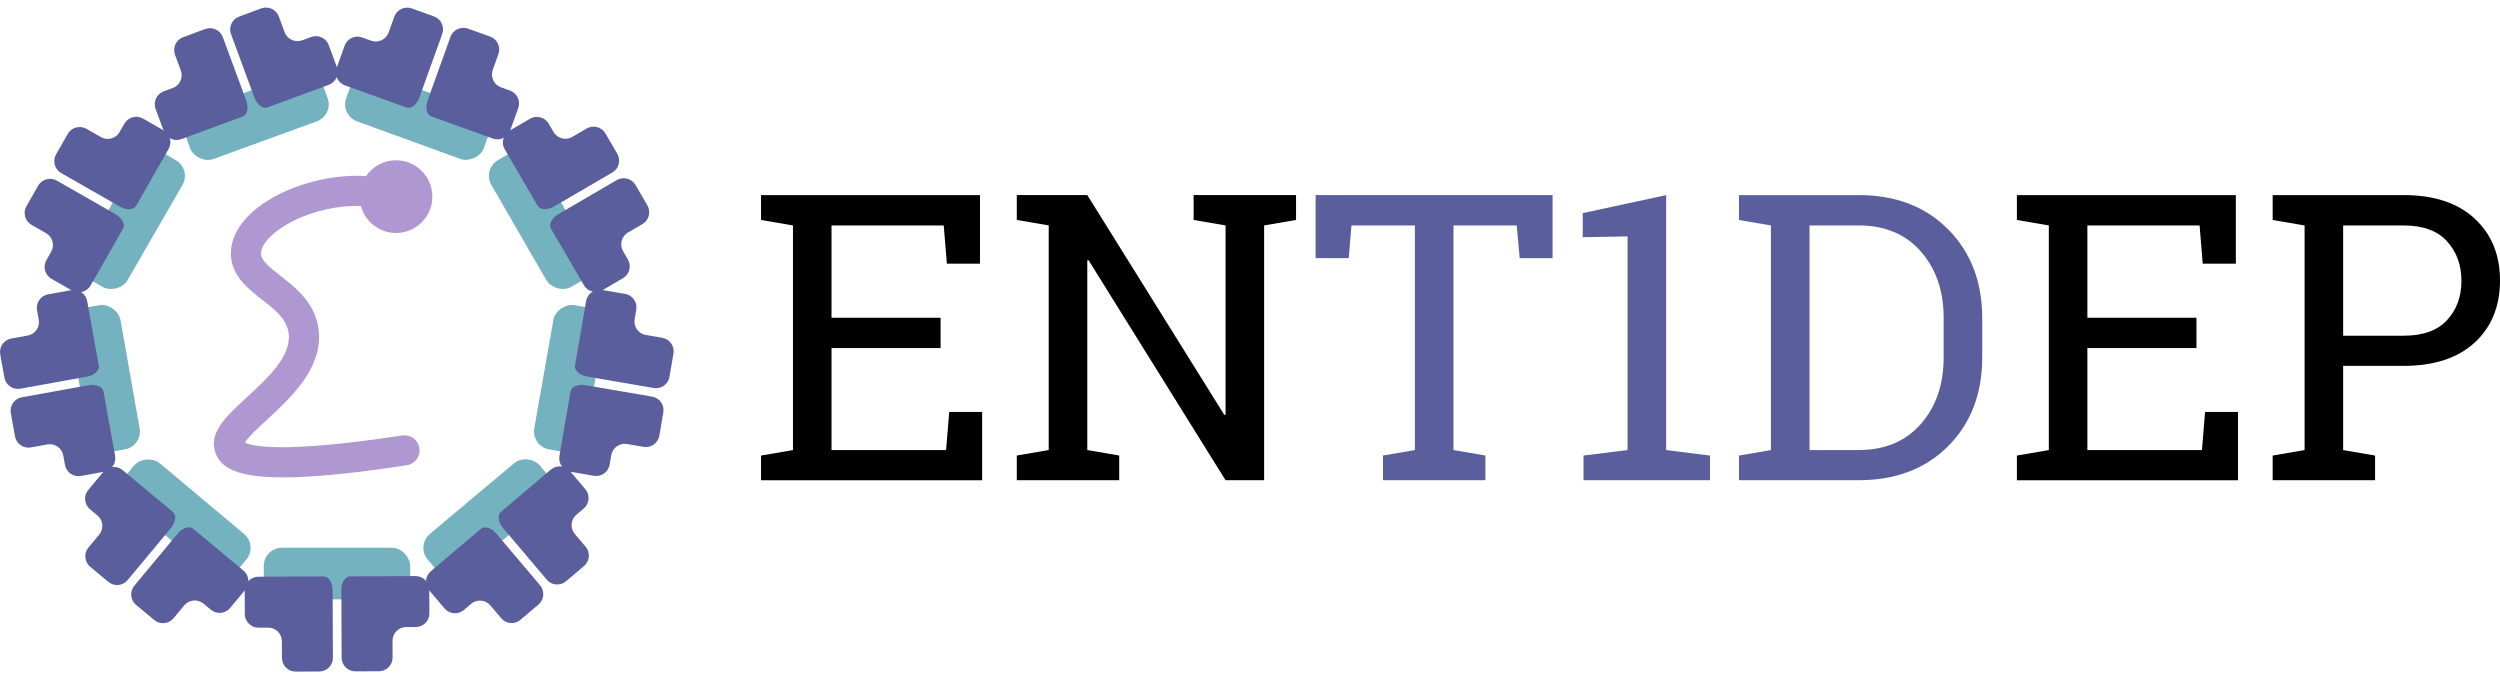 <?xml version="1.0" encoding="UTF-8"?> <svg xmlns="http://www.w3.org/2000/svg" id="Ebene_2" viewBox="0 0 1378.23 371.51"><defs><style>.cls-1{fill:#000;}.cls-1,.cls-2,.cls-3,.cls-4{stroke-width:0px;}.cls-2{fill:#af97d1;}.cls-3{fill:#74b2bf;}.cls-4{fill:#5b5e9d;}</style></defs><g id="Standard"><rect class="cls-3" x="145.42" y="301.97" width="80.71" height="28.45" rx="10" ry="10"></rect><rect class="cls-3" x="87.95" y="245.43" width="28.45" height="80.71" rx="10" ry="10" transform="translate(-182.44 180.4) rotate(-50.01)"></rect><rect class="cls-3" x="43.46" y="168.39" width="28.45" height="80.71" rx="10" ry="10" transform="translate(-35.4 13.2) rotate(-10.01)"></rect><rect class="cls-3" x="32.76" y="106.91" width="80.71" height="28.45" rx="10" ry="10" transform="translate(-68.35 123.91) rotate(-60.01)"></rect><rect class="cls-3" x="100.9" y="49.71" width="80.71" height="28.45" rx="10" ry="10" transform="translate(-13.35 52.19) rotate(-20.01)"></rect><rect class="cls-3" x="216" y="23.57" width="28.45" height="80.71" rx="10" ry="10" transform="translate(91.44 258.42) rotate(-70.01)"></rect><rect class="cls-3" x="284.15" y="80.75" width="28.45" height="80.71" rx="10" ry="10" transform="translate(-20.57 165.46) rotate(-30.01)"></rect><rect class="cls-3" x="273.48" y="194.48" width="80.71" height="28.45" rx="10" ry="10" transform="translate(53.84 481.58) rotate(-80.01)"></rect><rect class="cls-3" x="229.02" y="271.53" width="80.71" height="28.45" rx="10" ry="10" transform="translate(-120.67 240.06) rotate(-40.01)"></rect><path class="cls-1" d="M419.55,264.74v-13.6l17.6-3.02v-123.83l-17.6-3.02v-13.71h120.7v37.79h-18.25l-1.73-21.05h-61.86v50.85h60.13v16.73h-60.13v56.25h63.16l1.73-21.05h18.14v37.68h-121.89Z"></path><path class="cls-1" d="M714.5,107.55v13.71l-17.6,3.02v140.46h-21.27l-75.57-121.35-.65.22v104.5l17.6,3.02v13.6h-56.46v-13.6l17.6-3.02v-123.83l-17.6-3.02v-13.71h38.87l75.57,121.24.65-.22v-104.29l-17.6-3.02v-13.71h56.46Z"></path><path class="cls-4" d="M855.92,107.55v34.76h-18.14l-1.62-18.03h-34.87v123.83l17.6,3.02v13.6h-56.46v-13.6l17.6-3.02v-123.83h-34.98l-1.51,18.03h-18.25v-34.76h130.63Z"></path><path class="cls-4" d="M872.98,251.14l24.29-3.02v-117.78l-24.72.43v-13.28l45.99-9.93v140.56l24.18,3.02v13.6h-69.74v-13.6Z"></path><path class="cls-4" d="M1024.56,107.55c20.51,0,37.01,6.32,49.5,18.95,12.49,12.63,18.73,28.95,18.73,48.96v21.48c0,20.08-6.25,36.4-18.73,48.96-12.49,12.56-28.99,18.84-49.5,18.84h-65.86v-13.6l17.6-3.02v-123.83l-17.6-3.02v-13.71h65.86ZM997.57,124.28v123.83h26.99c14.54,0,26-4.79,34.38-14.36,8.38-9.57,12.58-21.84,12.58-36.81v-21.7c0-14.83-4.19-27.02-12.58-36.6-8.39-9.57-19.85-14.36-34.38-14.36h-26.99Z"></path><path class="cls-1" d="M1111.9,264.74v-13.6l17.6-3.02v-123.83l-17.6-3.02v-13.71h120.7v37.79h-18.25l-1.73-21.05h-61.86v50.85h60.13v16.73h-60.13v56.25h63.16l1.73-21.05h18.14v37.68h-121.89Z"></path><path class="cls-1" d="M1325.12,107.55c16.77,0,29.81,4.32,39.14,12.96,9.32,8.64,13.98,20.01,13.98,34.12s-4.66,25.66-13.98,34.22c-9.32,8.57-22.37,12.85-39.14,12.85h-33.36v46.42l17.6,3.02v13.6h-56.46v-13.6l17.6-3.02v-123.83l-17.6-3.02v-13.71h72.22ZM1291.76,185.07h33.36c10.65,0,18.62-2.86,23.91-8.58s7.94-12.94,7.94-21.65-2.65-15.98-7.94-21.81-13.26-8.74-23.91-8.74h-33.36v60.78Z"></path><path class="cls-4" d="M147.85,346c4.14-.02,7.53,3.35,7.55,7.49l.04,9.27c.02,4.14,3.42,7.5,7.55,7.49l13.05-.06c4.14-.02,7.5-3.42,7.49-7.55l-.16-37.35c-.02-4.14-2.21-7.51-4.87-7.5s-8.22.04-12.36.05h-3.37c-4.14.03-10.9.06-15.04.08l-5.34.02c-4.14.02-7.5,3.42-7.49,7.55l.06,13.05c.02,4.14,3.42,7.5,7.55,7.49l5.34-.02Z"></path><path class="cls-4" d="M223.88,345.68c-4.14.02-7.5,3.42-7.49,7.55l.04,9.27c.02,4.14-3.35,7.53-7.49,7.55l-13.05.06c-4.14.02-7.53-3.35-7.55-7.49l-.16-37.35c-.02-4.14,2.15-7.53,4.81-7.54s8.22-.04,12.36-.05h3.37c4.14-.03,10.9-.06,15.04-.08l5.34-.02c4.14-.02,7.53,3.35,7.55,7.49l.06,13.05c.02,4.14-3.35,7.53-7.49,7.55l-5.34.02Z"></path><path class="cls-4" d="M53.71,284.15c3.18,2.64,3.62,7.41.97,10.59l-5.93,7.12c-2.64,3.18-2.21,7.94.97,10.59l10.03,8.35c3.18,2.64,7.94,2.21,10.59-.97l23.89-28.72c2.64-3.18,3.13-7.17,1.09-8.88s-6.32-5.26-9.5-7.9l-2.59-2.16c-3.18-2.64-8.38-6.97-11.56-9.62l-4.1-3.41c-3.18-2.64-7.94-2.21-10.59.97l-8.35,10.03c-2.64,3.18-2.21,7.94.97,10.59l4.1,3.41Z"></path><path class="cls-4" d="M112.17,332.77c-3.18-2.64-7.94-2.21-10.59.97l-5.93,7.12c-2.64,3.18-7.41,3.62-10.59.97l-10.03-8.35c-3.18-2.64-3.62-7.41-.97-10.59l23.89-28.72c2.64-3.18,6.48-4.39,8.53-2.69s6.32,5.26,9.5,7.9l2.59,2.16c3.18,2.64,8.38,6.97,11.56,9.62l4.1,3.41c3.18,2.64,3.62,7.41.97,10.59l-8.35,10.03c-2.64,3.18-7.41,3.62-10.59.97l-4.1-3.41Z"></path><path class="cls-4" d="M21.36,176.25c.74,4.07-1.99,8-6.06,8.74l-9.12,1.65c-4.07.74-6.8,4.67-6.06,8.74l2.32,12.84c.74,4.07,4.67,6.8,8.74,6.06l36.76-6.64c4.07-.74,7.01-3.48,6.54-6.1s-1.46-8.09-2.2-12.16l-.6-3.32c-.74-4.07-1.94-10.73-2.67-14.8l-.95-5.25c-.74-4.07-4.67-6.8-8.74-6.06l-12.84,2.32c-4.07.74-6.8,4.67-6.06,8.74l.95,5.25Z"></path><path class="cls-4" d="M34.88,251.07c-.74-4.07-4.67-6.8-8.74-6.06l-9.12,1.65c-4.07.74-8-1.99-8.74-6.06l-2.32-12.84c-.74-4.07,1.99-8,6.06-8.74l36.76-6.64c4.07-.74,7.79.81,8.26,3.42s1.46,8.09,2.2,12.16l.6,3.32c.74,4.07,1.94,10.73,2.67,14.8l.95,5.25c.74,4.07-1.99,8-6.06,8.74l-12.84,2.32c-4.07.74-8-1.99-8.74-6.06l-.95-5.25Z"></path><path class="cls-4" d="M65.93,72.8c-2.05,3.59-6.67,4.85-10.26,2.8l-8.04-4.6c-3.59-2.05-8.21-.79-10.26,2.8l-6.48,11.33c-2.05,3.59-.79,8.21,2.8,10.26l32.43,18.54c3.59,2.05,7.61,1.84,8.93-.47s4.08-7.14,6.13-10.73l1.67-2.93c2.05-3.59,5.41-9.47,7.46-13.06l2.65-4.63c2.05-3.59.79-8.21-2.8-10.26l-11.33-6.48c-3.59-2.05-8.21-.79-10.26,2.8l-2.65,4.63Z"></path><path class="cls-4" d="M28.2,138.81c2.05-3.59.79-8.21-2.8-10.26l-8.04-4.6c-3.59-2.05-4.85-6.67-2.8-10.26l6.48-11.33c2.05-3.59,6.67-4.85,10.26-2.8l32.43,18.54c3.59,2.05,5.45,5.62,4.13,7.93s-4.08,7.14-6.13,10.73l-1.67,2.93c-2.05,3.59-5.41,9.47-7.46,13.06l-2.65,4.63c-2.05,3.59-6.67,4.85-10.26,2.8l-11.33-6.48c-3.59-2.05-4.85-6.67-2.8-10.26l2.65-4.63Z"></path><path class="cls-4" d="M166.57,22.21c-3.88,1.43-8.23-.57-9.66-4.45l-3.21-8.69c-1.43-3.88-5.78-5.88-9.66-4.45l-12.24,4.52c-3.88,1.43-5.88,5.78-4.45,9.66l12.93,35.05c1.43,3.88,4.64,6.3,7.14,5.38s7.71-2.85,11.59-4.28l3.16-1.17c3.88-1.43,10.23-3.77,14.11-5.2l5.01-1.85c3.88-1.43,5.88-5.78,4.45-9.66l-4.52-12.24c-1.43-3.88-5.78-5.88-9.66-4.45l-5.01,1.85Z"></path><path class="cls-4" d="M95.24,48.52c3.88-1.43,5.88-5.78,4.45-9.66l-3.21-8.69c-1.43-3.88.57-8.23,4.45-9.66l12.24-4.52c3.88-1.43,8.23.57,9.66,4.45l12.93,35.05c1.43,3.88.56,7.81-1.94,8.73s-7.71,2.85-11.59,4.28l-3.16,1.17c-3.88,1.43-10.23,3.77-14.11,5.2l-5.01,1.85c-3.88,1.43-8.23-.57-9.66-4.45l-4.52-12.24c-1.43-3.88.57-8.23,4.45-9.66l5.01-1.85Z"></path><path class="cls-4" d="M276.19,48.14c-3.89-1.4-5.93-5.73-4.54-9.62l3.13-8.72c1.4-3.89-.64-8.22-4.54-9.62l-12.28-4.41c-3.89-1.4-8.22.64-9.62,4.54l-12.63,35.16c-1.4,3.89-.49,7.81,2.01,8.71s7.74,2.78,11.63,4.18l3.17,1.14c3.89,1.4,10.26,3.69,14.15,5.08l5.02,1.8c3.89,1.4,8.22-.64,9.62-4.54l4.41-12.28c1.4-3.89-.64-8.22-4.54-9.62l-5.02-1.8Z"></path><path class="cls-4" d="M204.63,22.44c3.89,1.4,8.22-.64,9.62-4.54l3.13-8.72c1.4-3.89,5.73-5.93,9.62-4.54l12.28,4.41c3.89,1.4,5.93,5.73,4.54,9.62l-12.63,35.16c-1.4,3.89-4.59,6.34-7.1,5.44s-7.74-2.78-11.63-4.18l-3.17-1.14c-3.89-1.4-10.26-3.69-14.15-5.08l-5.02-1.8c-3.89-1.4-5.93-5.73-4.54-9.62l4.41-12.28c1.4-3.89,5.73-5.93,9.62-4.54l5.02,1.8Z"></path><path class="cls-4" d="M343.49,138.47c-2.08-3.57-.86-8.2,2.71-10.28l8-4.67c3.57-2.08,4.79-6.71,2.71-10.28l-6.57-11.27c-2.08-3.57-6.71-4.79-10.28-2.71l-32.27,18.81c-3.57,2.08-5.4,5.67-4.06,7.97s4.14,7.1,6.22,10.68l1.7,2.91c2.08,3.57,5.49,9.42,7.57,12.99l2.69,4.61c2.08,3.57,6.71,4.79,10.28,2.71l11.27-6.57c3.57-2.08,4.79-6.71,2.71-10.28l-2.69-4.61Z"></path><path class="cls-4" d="M305.19,72.78c2.08,3.57,6.71,4.79,10.28,2.71l8-4.67c3.57-2.08,8.2-.86,10.28,2.71l6.57,11.27c2.08,3.57.86,8.2-2.71,10.28l-32.27,18.81c-3.57,2.08-7.59,1.91-8.93-.39s-4.14-7.1-6.22-10.68l-1.7-2.91c-2.08-3.57-5.49-9.42-7.57-12.99l-2.69-4.61c-2.08-3.57-.86-8.2,2.71-10.28l11.27-6.57c3.57-2.08,8.2-.86,10.28,2.71l2.69,4.61Z"></path><path class="cls-4" d="M336.99,250.92c.7-4.08,4.61-6.84,8.68-6.14l9.13,1.57c4.08.7,7.98-2.06,8.68-6.14l2.21-12.86c.7-4.08-2.06-7.98-6.14-8.68l-36.81-6.33c-4.08-.7-7.78.87-8.23,3.49s-1.39,8.1-2.09,12.18l-.57,3.32c-.7,4.08-1.85,10.75-2.55,14.82l-.9,5.26c-.7,4.08,2.06,7.98,6.14,8.68l12.86,2.21c4.08.7,7.98-2.06,8.68-6.14l.9-5.26Z"></path><path class="cls-4" d="M349.87,175.98c-.7,4.08,2.06,7.98,6.14,8.68l9.13,1.57c4.08.7,6.84,4.61,6.14,8.68l-2.21,12.86c-.7,4.08-4.61,6.84-8.68,6.14l-36.81-6.33c-4.08-.7-7.04-3.42-6.59-6.04s1.39-8.1,2.09-12.18l.57-3.32c.7-4.08,1.85-10.75,2.55-14.82l.9-5.26c.7-4.08,4.61-6.84,8.68-6.14l12.86,2.21c4.08.7,6.84,4.61,6.14,8.68l-.9,5.26Z"></path><path class="cls-4" d="M259.72,332.88c3.16-2.67,7.93-2.28,10.6.88l5.99,7.07c2.67,3.16,7.44,3.55,10.6.88l9.96-8.43c3.16-2.67,3.55-7.44.88-10.6l-24.13-28.51c-2.67-3.16-6.52-4.33-8.55-2.61s-6.28,5.31-9.43,7.98l-2.57,2.18c-3.16,2.67-8.32,7.04-11.48,9.72l-4.07,3.45c-3.16,2.67-3.55,7.44-.88,10.6l8.43,9.96c2.67,3.16,7.44,3.55,10.6.88l4.07-3.45Z"></path><path class="cls-4" d="M317.76,283.76c-3.16,2.67-3.55,7.44-.88,10.6l5.99,7.07c2.67,3.16,2.28,7.93-.88,10.6l-9.96,8.43c-3.16,2.67-7.93,2.28-10.6-.88l-24.13-28.51c-2.67-3.16-3.2-7.15-1.16-8.87s6.28-5.31,9.43-7.98l2.57-2.18c3.16-2.67,8.32-7.04,11.48-9.72l4.07-3.45c3.16-2.67,7.93-2.28,10.6.88l8.43,9.96c2.67,3.16,2.28,7.93-.88,10.6l-4.07,3.45Z"></path><path class="cls-2" d="M161.29,121.97c11.4-5.76,25.41-8.87,37.69-8.4,2.29,8.56,10.07,14.87,19.34,14.87,11.07,0,20.04-8.97,20.04-20.04s-8.97-20.04-20.04-20.04c-6.87,0-12.94,3.46-16.55,8.74-.35-.02-.69-.05-1.04-.07-31.72-1.68-71.52,16.23-73.38,40.95-.99,13.1,9.04,20.92,17.1,27.2,7.07,5.51,13.75,10.72,14.7,18.66,1.49,12.56-11.59,24.6-23.13,35.23-11.32,10.42-21.09,19.42-17.31,30.4,2.83,8.21,11.52,13.72,37.32,13.72,15.63,0,37.54-2.03,68.22-6.7,4.53-.69,7.65-4.93,6.96-9.46-.69-4.53-4.92-7.65-9.46-6.96-66.48,10.14-82.96,5.83-86.74,3.94,1.81-3.09,8.01-8.79,12.27-12.72,13.03-12,30.87-28.43,28.38-49.41-1.76-14.81-12.42-23.12-20.98-29.79-7.53-5.87-11.04-9.05-10.75-12.85.4-5.35,7.22-12.11,17.38-17.24Z"></path></g></svg> 